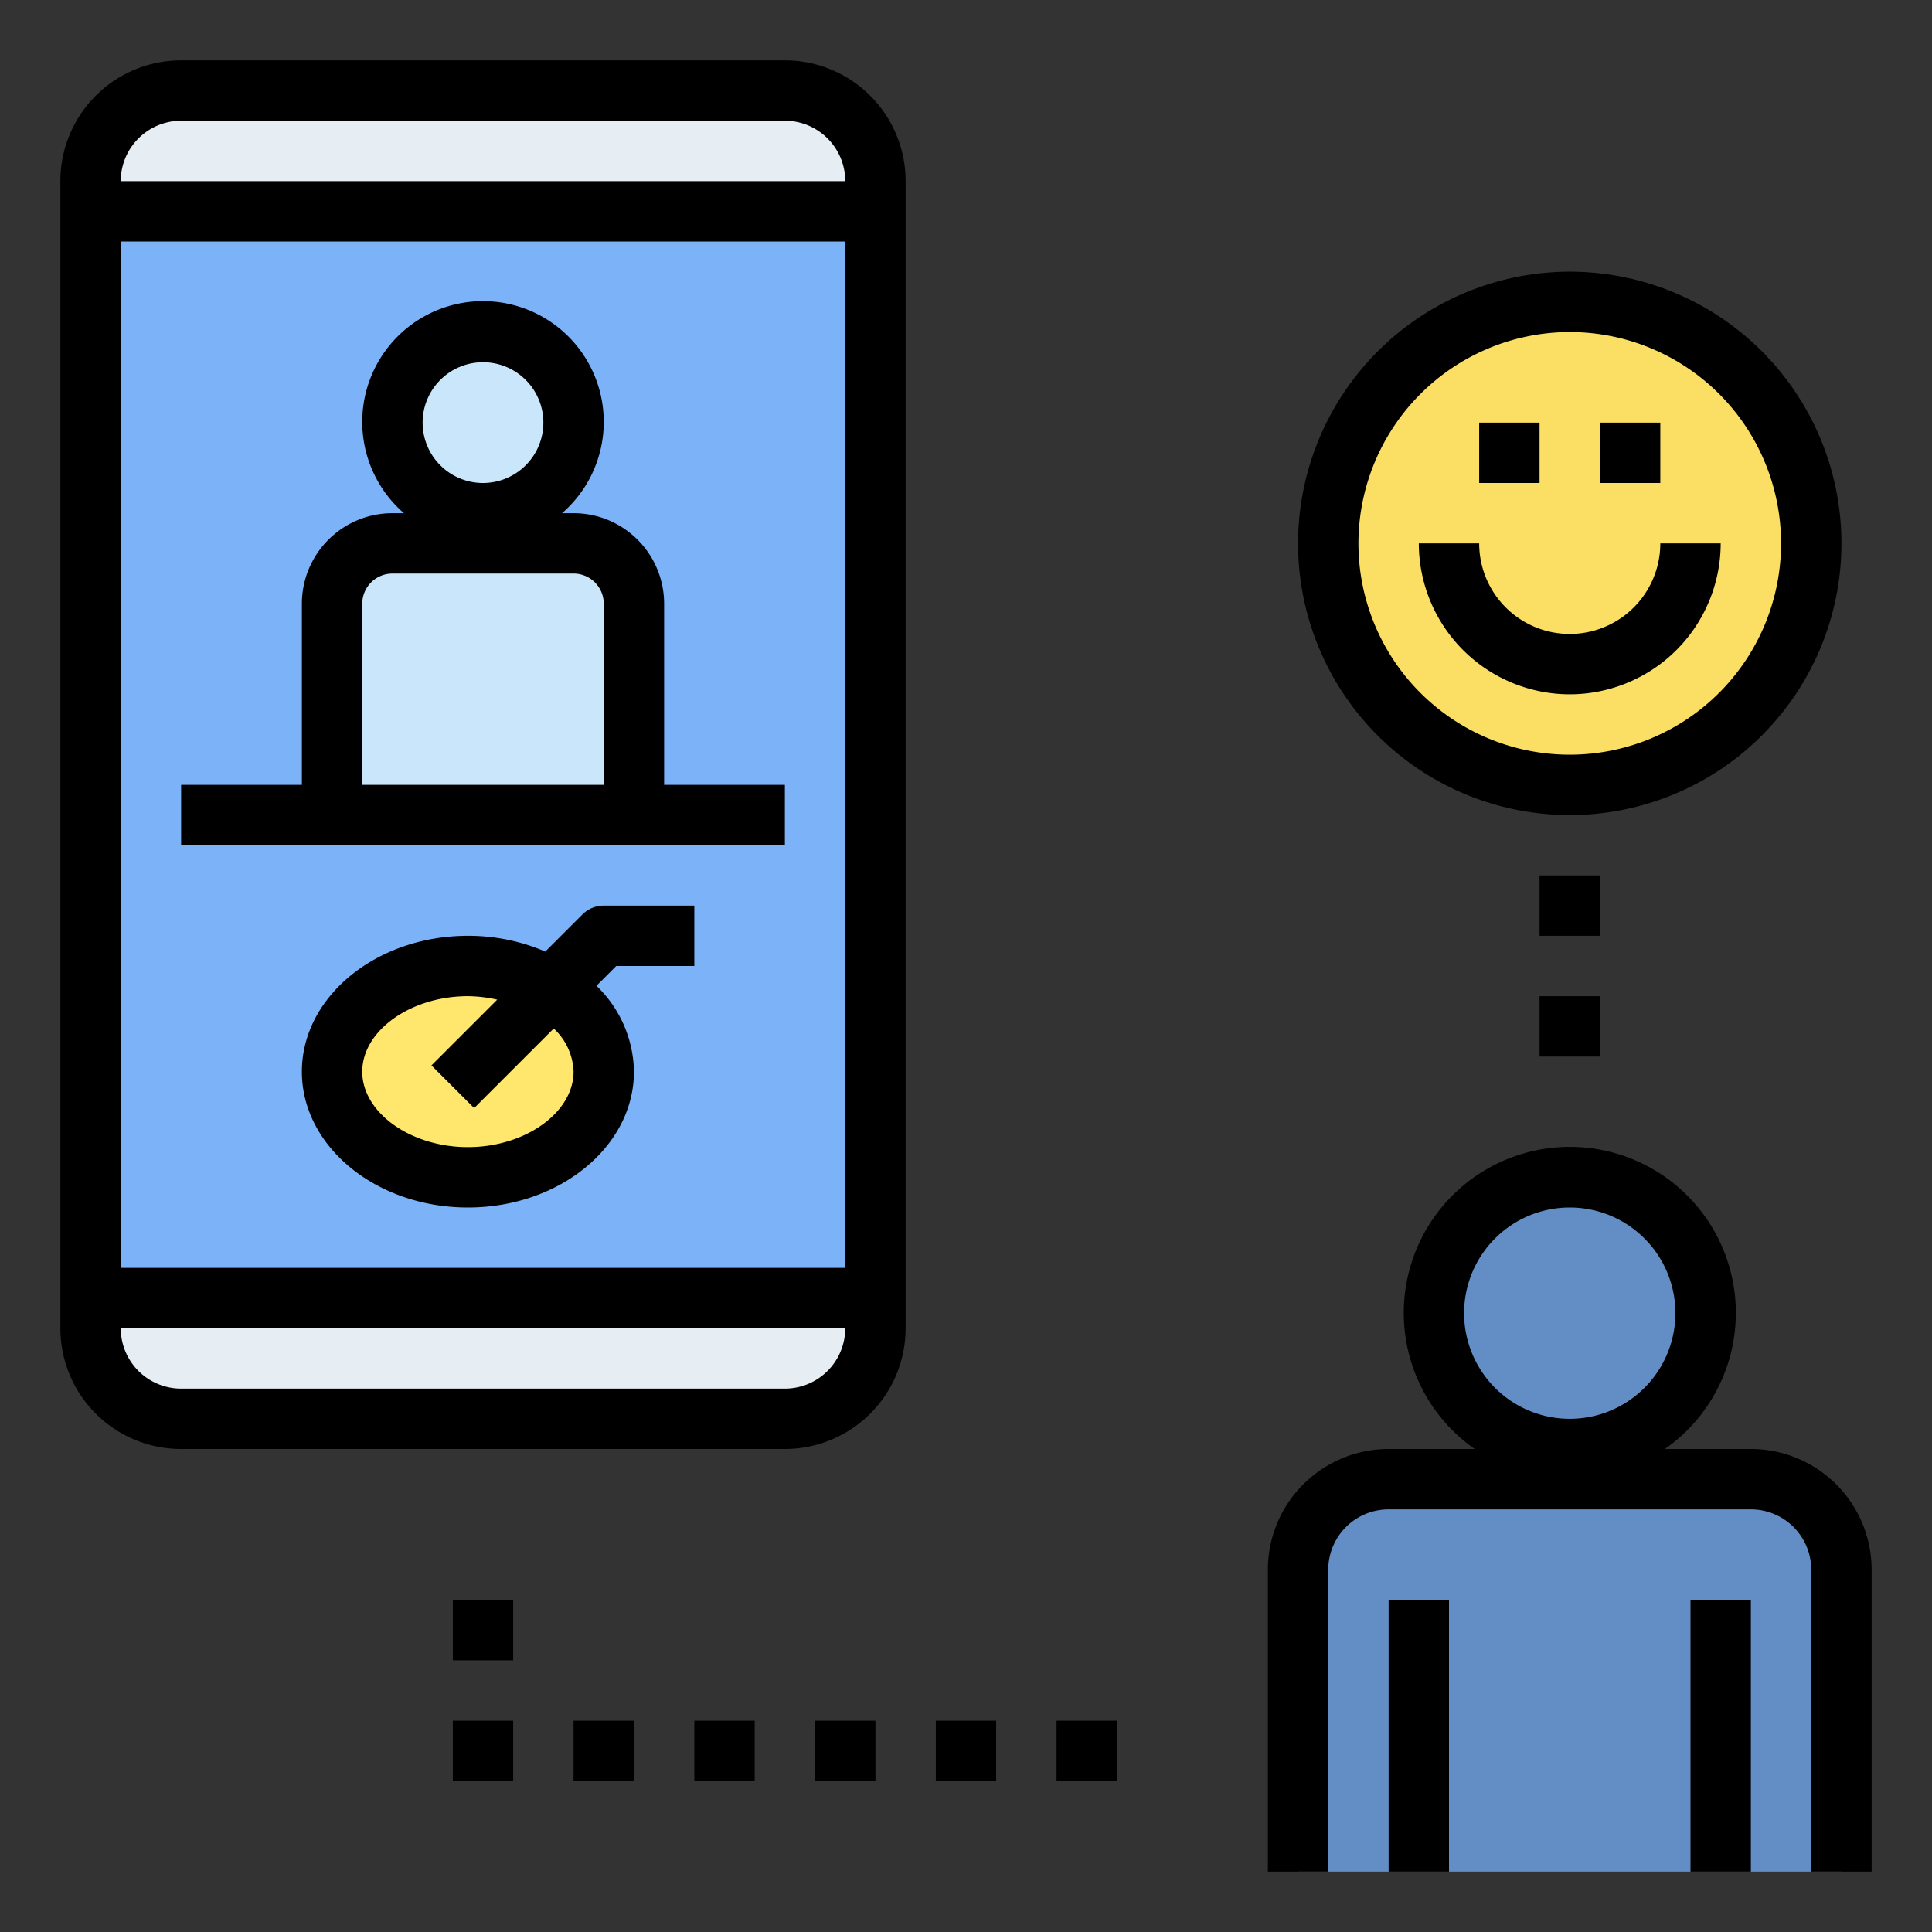 <svg xmlns="http://www.w3.org/2000/svg" data-name="Layer 1" viewBox="0 0 64 64" id="online-course"><rect x="0" y="0" width="64" height="64" fill="#333333" stroke="none"/><circle cx="52" cy="18" r="8" fill="#fbdf64"></circle><rect width="26" height="44" x="3" y="3" fill="#7cb2f8" rx="3"></rect><path fill="#e6eef3" d="M29 6V7H3V6A3 3 0 0 1 6 3H26A3 3 0 0 1 29 6zM29 44V43H3v1a3 3 0 0 0 3 3H26A3 3 0 0 0 29 44z"></path><path fill="#628ec5" d="M58,49H46a3,3,0,0,0-3,3V62H61V52A3,3,0,0,0,58,49Z"></path><circle cx="52" cy="43.5" r="4.5" fill="#628ec5"></circle><path fill="#c9e6fb" d="M19,18H13a2,2,0,0,0-2,2v7H21V20A2,2,0,0,0,19,18Z"></path><circle cx="16" cy="14" r="3" fill="#c9e6fb"></circle><ellipse cx="15.5" cy="35.5" fill="#ffe66d" rx="4.5" ry="3.5"></ellipse><path d="M6 48H26a4 4 0 0 0 4-4V6a4 4 0 0 0-4-4H6A4 4 0 0 0 2 6V44A4 4 0 0 0 6 48zM6 4H26a2 2 0 0 1 2 2H4A2 2 0 0 1 6 4zM4 8H28V42H4zM28 44a2 2 0 0 1-2 2H6a2 2 0 0 1-2-2zM43 18a9 9 0 1 0 9-9A9.011 9.011 0 0 0 43 18zm9-7a7 7 0 1 1-7 7A7.008 7.008 0 0 1 52 11z"></path><rect width="2" height="2" x="49" y="14"></rect><rect width="2" height="2" x="53" y="14"></rect><path d="M52,23a5.006,5.006,0,0,0,5-5H55a3,3,0,0,1-6,0H47A5.006,5.006,0,0,0,52,23Z"></path><rect width="2" height="2" x="51" y="29"></rect><rect width="2" height="2" x="51" y="33"></rect><path d="M58,48H55.152a5.5,5.5,0,1,0-6.3,0H46a4,4,0,0,0-4,4V62h2V52a2,2,0,0,1,2-2H58a2,2,0,0,1,2,2V62h2V52A4,4,0,0,0,58,48Zm-6-1a3.5,3.5,0,1,1,3.5-3.5A3.5,3.5,0,0,1,52,47Z"></path><rect width="2" height="9" x="56" y="53"></rect><rect width="2" height="9" x="46" y="53"></rect><rect width="2" height="2" x="15" y="53"></rect><rect width="2" height="2" x="15" y="57"></rect><rect width="2" height="2" x="19" y="57"></rect><rect width="2" height="2" x="23" y="57"></rect><rect width="2" height="2" x="27" y="57"></rect><rect width="2" height="2" x="31" y="57"></rect><rect width="2" height="2" x="35" y="57"></rect><path d="M22 20a3 3 0 0 0-3-3h-.382a4 4 0 1 0-5.236 0H13a3 3 0 0 0-3 3v6H6v2H26V26H22zm-6-8a2 2 0 1 1-2 2A2 2 0 0 1 16 12zm4 14H12V20a1 1 0 0 1 1-1h6a1 1 0 0 1 1 1zM19.293 30.293l-1.229 1.229A6.451 6.451 0 0 0 15.5 31c-3.033 0-5.5 2.019-5.5 4.5S12.467 40 15.5 40 21 37.981 21 35.5a4.018 4.018 0 0 0-1.242-2.844L20.414 32H23V30H20A1 1 0 0 0 19.293 30.293zM15.5 38c-1.9 0-3.5-1.145-3.5-2.5S13.6 33 15.5 33a4.52 4.52 0 0 1 .971.115l-2.178 2.178 1.414 1.414 2.636-2.636A2.034 2.034 0 0 1 19 35.5C19 36.855 17.4 38 15.5 38z"></path></svg>